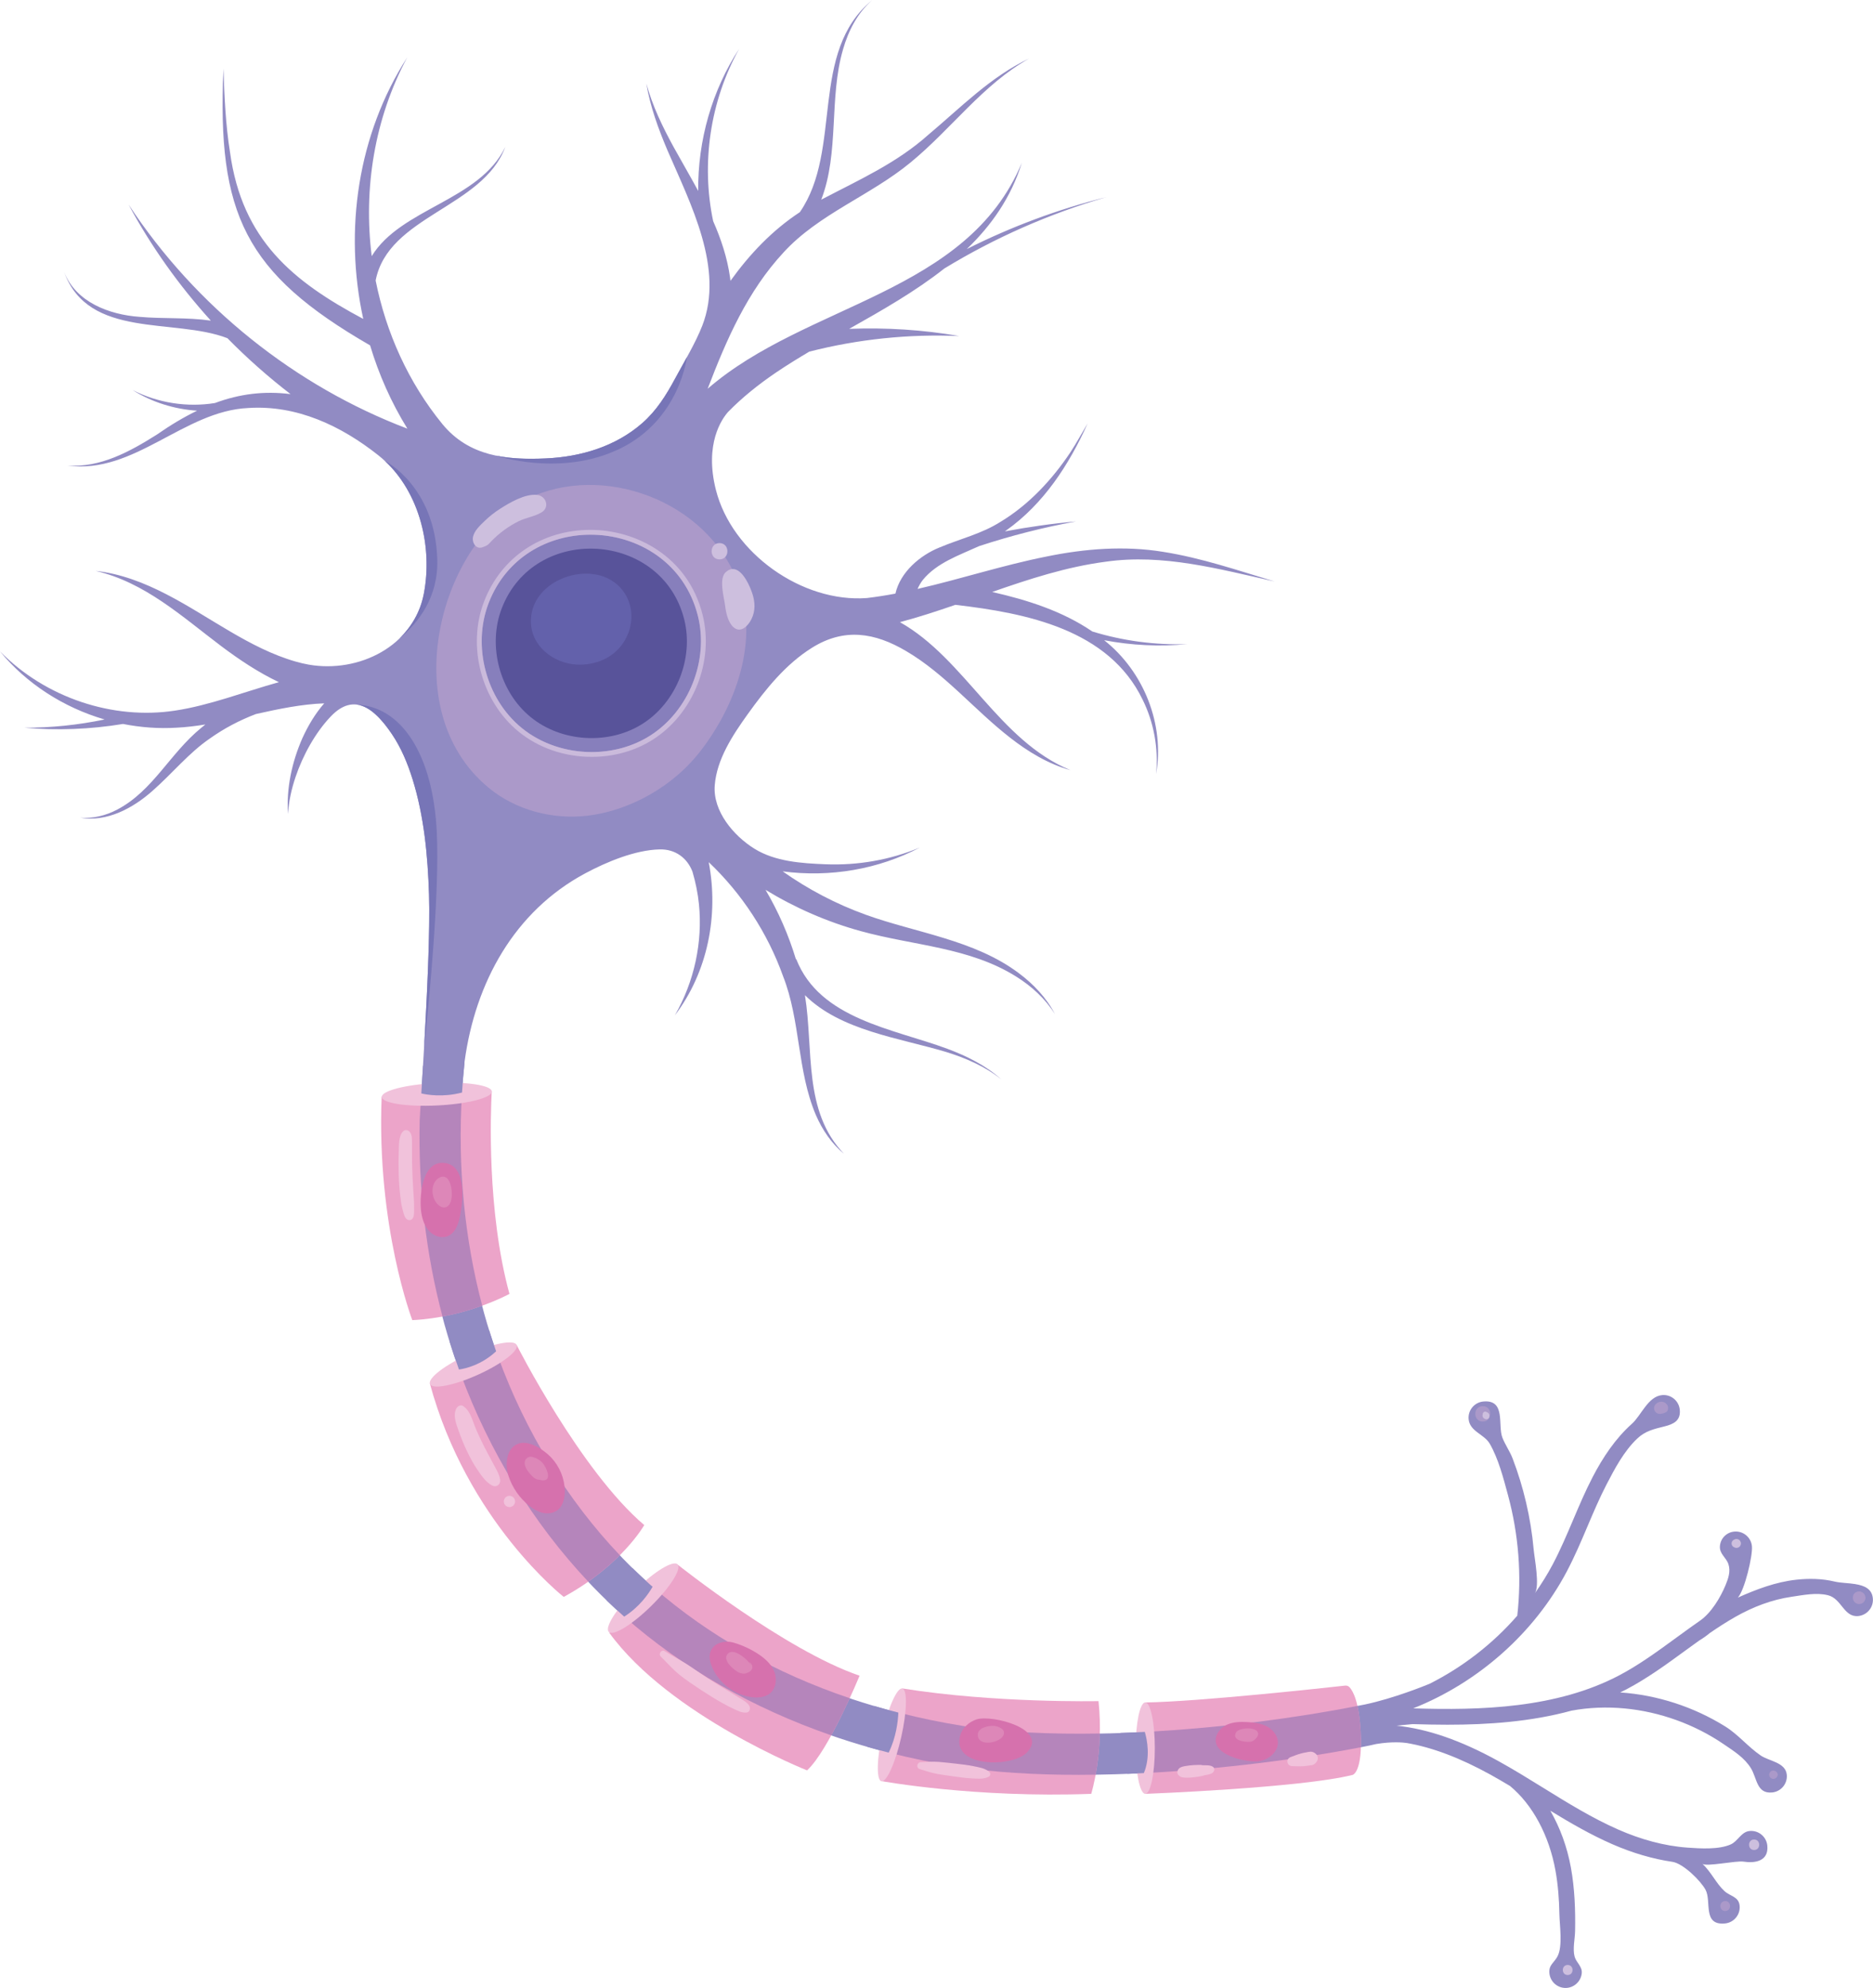 <?xml version="1.0" encoding="UTF-8"?><svg id="Layer_1" xmlns="http://www.w3.org/2000/svg" width="723.75" height="767.73" viewBox="0 0 723.75 767.73"><defs><style>.cls-1{fill:#9972b2;}.cls-2{fill:#7775b7;}.cls-3{fill:#6361ab;}.cls-4{fill:#cdbfde;}.cls-5{fill:#b585bb;}.cls-6{fill:#58539a;}.cls-7{fill:#d671ad;}.cls-8{fill:#eca4c9;}.cls-9{fill:#f1c2db;}.cls-10{fill:#cabadb;}.cls-11{fill:#918bc3;}.cls-12{fill:#ab99c9;}.cls-13{fill:#877fbc;}.cls-14{fill:#dd87b8;}</style></defs><path class="cls-11" d="M716.96,611.77c-2.77-.44-5.82-.45-7.99-.97-4.84-1.17-9.96-1.26-14.89-.72-7.98.88-15.31,3.69-22.55,6.9,2.6-2.78,5.79-16.15,5.44-19.83-.33-3.45-3.39-5.99-6.84-5.66-2.97.28-5.25,2.57-5.53,5.53-.29,3.05,2.38,4.42,3.26,6.99.95,2.76-.02,5.61-1.1,8.2-1.99,4.78-5.53,10.7-9.89,13.71-1.26.87-2.5,1.75-3.73,2.63-.05.03-.1.07-.15.11-1.81,1.3-3.61,2.6-5.38,3.9-6.97,5.09-14.17,10.36-21.83,14.4-24.26,12.8-53.71,13.62-79.69,12.79,25.07-9.95,46.69-28.98,59.3-52.78,3.03-5.73,5.59-11.73,8.05-17.54,2.29-5.39,4.66-10.97,7.38-16.21,3.17-6.1,6.69-12.75,11.78-17.61,3.12-2.98,6.46-3.72,10.61-4.75,3.52-.88,6.28-2.24,5.88-6.42-.33-3.45-3.39-5.99-6.84-5.66-5.45.51-8.04,7.84-11.67,11.08-6.37,5.68-11.25,13.03-15.16,20.56-2.83,5.44-5.24,11.13-7.58,16.63-2.42,5.69-4.92,11.57-7.83,17.07-2.06,3.89-4.4,7.63-6.95,11.23,2.01-2.84-.12-13.52-.43-16.94-.55-6.14-1.54-12.24-2.95-18.24-1.35-5.75-3.08-11.41-5.19-16.93-1.07-2.78-2.86-5.25-3.95-8.04-1.86-4.76,1.45-14.78-7.38-13.95-3.45.33-5.99,3.39-5.66,6.84.44,4.72,6,5.79,8.11,9.39,3.39,5.8,5.35,13.48,7.1,19.94,4.09,15.11,5.35,30.99,3.58,46.55-9.44,10.84-21.06,19.85-33.9,26.3-1.71.71-13.85,5.64-24.94,7.98-43.86,9.01-110.84,15.39-155.6,8.26-47.1-7.51-88.71-26.28-120.35-54.29-30.05-26.6-52.92-63.85-64.39-104.9-8.56-30.64-11.09-63.88-7.58-97.43,4.15-30.43,19.17-57.91,46.59-72.6,8.31-4.45,19.35-9.06,28.83-9.26,5.88-.13,10.54,3.17,12.63,8.61,1.2,4.11,2.08,8.32,2.51,12.62,1.44,14.5-1.76,29.75-9.32,42.86,12.69-16.67,17.02-38.64,13.09-59.16,12.79,12.12,22.75,27.33,28.71,44,6.79,17.2,5.41,36.55,12.69,53.65,2.49,5.73,6.07,11.06,10.87,14.97-15.86-16.42-11.69-40.11-15.09-61.25,13.8,13.69,36.33,16.47,54.51,21.92,7.6,2.36,15.07,5.54,21.35,10.58-6-5.38-13.39-9.03-20.92-11.83-20.82-7.71-49.23-11.42-58.3-34.6,0,0-.08.03-.13.05-2.84-9.36-6.76-18.39-11.75-26.81,11.49,7,23.88,12.4,36.73,15.93,20.63,5.7,41.97,6.17,60.21,17.62,5.87,3.68,11.16,8.48,14.91,14.46-3.26-6.26-8.26-11.58-13.98-15.83-17.11-12.88-39.84-15.58-59.15-22.57-11.44-4.12-22.25-9.8-32.09-16.74,18.29,2.43,37.07-.8,52.97-9.19-11.48,4.79-24,6.95-36.42,6.45-9.19-.36-19.45-1.03-27.47-6.01-8.05-4.99-16.09-14.5-15.33-24.44.77-10.11,6.98-19.47,12.72-27.48,6.92-9.65,14.7-19.36,24.9-25.71,12.39-7.72,24.21-5.91,36.49,1.4,14.87,8.73,26.33,22.72,40.03,33.36,6.99,5.46,14.78,10.17,23.29,12.52-27.57-11.28-40.81-43.07-65.87-57.14,7.22-1.92,14.34-4.25,21.42-6.69,27.5,3.2,59.25,9.48,72.38,36.65,4.32,8.76,6.17,18.82,5.18,28.72,3.39-19.16-4.74-39.62-20.06-51.71,10.62,2.02,21.47,2.54,32.14,1.51-12.46.42-24.93-1.26-36.72-4.88-11.57-7.89-25.07-12.16-38.69-15.26,14.38-5.02,28.83-9.73,43.92-11.69,22.03-3.16,43.73,2.85,65.21,7.63-14.17-4.25-28.22-9.09-43.08-11.44-14.88-2.43-30.26-1.23-44.99,1.8-16.88,3.34-33.27,8.72-49.89,12.52.53-1.2,1.19-2.39,2.06-3.51,5.43-6.59,13.85-9.43,21.75-13.03,12.21-4,24.72-7.21,37.44-9.52-9.2.81-18.38,2.13-27.5,3.84.19-.14.38-.28.57-.42,14.49-10.3,24.21-25.35,31.39-41.26-2.23,3.71-4.28,7.51-6.64,11.11-7.06,10.59-16.09,20.28-26.94,26.83-7.4,4.71-15.46,6.52-23.62,9.94-7.53,3.03-15.18,9.49-17.07,17.83-3.65.69-7.32,1.27-11.01,1.71-24.96,1.89-52.16-17.29-58.36-41.77-4.52-17.84,2.37-27.46,4.71-30.1,5.47-5.59,11.75-10.62,18.45-15.17,4.13-2.8,8.48-5.48,12.94-8.12,18.7-4.78,38.27-6.87,57.92-6.01-13.93-2.42-28.21-3.34-42.53-2.78,12.71-7.15,25.58-14.47,36.78-23.31,19.48-11.87,40.59-21.19,62.61-27.56-18.61,4.64-36.73,11.39-53.93,20.05,9.49-9.11,17.09-19.85,21.27-33.33-21.18,50.74-83.25,54.17-121.4,87.28,7.31-19.11,15.4-37.66,29.35-52.68,13.61-14.86,33.56-21.91,49.06-34.72,15.76-12.92,27.86-30.06,45.77-40.11-14.84,6.99-26.53,19.04-38.84,29.36-12.28,10.99-26.69,17.4-41.21,25-.09.04-.16.09-.25.14,7.07-18.29,2.92-39.23,8.43-58.06,2.04-7.14,5.57-14.06,11.3-19.06-24.61,20.09-11.29,57.79-27.99,81.93-10.64,6.99-19.38,16.18-26.81,26.52-.06-.43-.09-.87-.16-1.3-1.09-7.69-3.49-14.86-6.53-21.76-4.67-22.14-1.25-46.29,10.08-66.59-10.49,16.03-16.05,35.4-15.86,54.93-3.07-5.68-6.35-11.26-9.45-16.87-4.29-7.84-8.22-15.92-10.59-24.61,1.48,8.89,4.64,17.48,8.16,25.79,8.9,20.64,22.06,45.68,13.45,67.74-2.63,6.73-6.99,13.93-10.51,20.47-3.46,6.42-7.15,12.33-12.68,17.17-10.3,9.02-23.75,13.02-37.24,13.62-15.16.68-29.77-.75-40.06-13.36-13.04-15.98-21.7-35.17-25.72-55.36,4.86-24.98,41.35-28.08,50.09-51.55-10.04,20.76-40.2,23.57-51.61,42.14-3.27-26.06,1.08-53.18,13.72-76.75-19.1,29.73-24.5,66.7-16.99,101-27.15-14.46-46.82-30.42-51.48-64.35-1.71-10.63-2.17-21.49-2.54-32.31-2.49,56.14,8.26,78.96,56.67,106.88,3.37,11.26,8.19,22.1,14.41,32.16-43.15-16.38-81.67-46.89-107.76-86.59,8.67,16.11,19.4,31.19,31.81,44.87-9.18-1.33-18.49-.64-27.66-1.47-11.59-.85-24.47-5.64-29.02-17.28,9.42,26.01,42.45,17.59,63.08,25.53,7.6,7.73,15.75,14.95,24.4,21.6-10.2-1.3-19.73-.08-29.22,3.44-10.61,1.72-21.95.04-31.81-5.01,7.37,4.66,16.03,7.39,24.92,7.97-5.1,2.47-10.25,5.53-15.53,9.22-10.4,6.55-21.84,12.88-34.54,11.97,25.81,3.51,44.91-21.12,69.86-22.23,18.73-1.22,35.84,6.85,50.26,18.28,15.5,12.29,21.21,34.59,17.56,53.5-3.91,20.28-25.22,30.7-44.51,27.32-1.68-.29-3.33-.7-4.97-1.16-17.95-5.12-33.31-17.4-49.97-25.99-8.58-4.44-17.8-8.02-27.36-9.03,19.01,4.39,33.33,17.6,48.54,29.06,6.87,5.16,14.32,10.15,22.26,13.9-13.49,3.76-26.75,8.98-40.17,10.99-23.87,3.64-49.92-4.87-67.6-22.88,10.24,12.46,24.56,21.68,40.42,26.3-10.16,2.12-20.59,3.21-31.07,3.19,12.65,1.12,25.52.63,38.19-1.46,6.77,1.34,13.74,1.87,20.73,1.44,3.69-.18,7.4-.64,11.1-1.24-.54.44-1.09.87-1.63,1.32-12.12,9.91-18.59,24.24-32.36,31.51-4.37,2.31-9.37,3.63-14.42,3.14,10.26,1.88,20.41-3.64,27.91-10.28,7.74-6.8,14.09-14.7,22.14-20.21,5.51-3.93,11.55-7.11,17.88-9.51,8.86-1.99,17.68-3.81,26.4-4.13-3.51,4-6.26,8.67-8.45,13.47-4.03,9.19-6.22,19.28-5.55,29.26.29-4.93,1.38-9.74,2.94-14.34,2.79-8.26,7.58-17.04,13.61-23.35,9.28-9.71,17.25-2.55,23.62,6.87,3.57,5.28,6.04,11.25,7.94,17.31,4.48,14.34,5.9,29.61,6.38,44.56.79,24.71-3.56,84.23-3.62,87.31-.58,27.15,2.63,53.81,9.63,78.87,12.29,43.96,36.85,83.92,69.17,112.53,33.9,30.01,78.3,50.1,128.38,58.08,14.16,2.26,30.41,3.23,47.43,3.23,37.55,0,78.87-4.73,110.01-10.83.05-.01.09-.02.14-.03,1.63-.32,3.26-.64,4.82-1.03,6.19-1.03,10.47-.6,11.84-.4,9.9,1.7,20.61,5.75,32.35,12.22,2.54,1.4,5.07,2.89,7.58,4.39,8.7,7.2,15.09,19.07,17.54,32.62,1,5.55,1.42,11.18,1.52,16.82.08,4.38,1.34,12.39-.71,16.32-1.33,2.55-3.46,3.28-3.15,6.54.33,3.45,3.39,5.99,6.84,5.66,2.98-.28,5.41-2.72,5.67-5.71.22-2.59-2.13-4.07-2.76-6.34-.81-2.94.12-6.85.18-9.91.15-8.18-.15-16.39-1.61-24.45-1.45-8.03-4.22-15.51-7.96-22.01,7.68,4.69,15.6,9.28,23.95,12.93,7.9,3.45,15.71,5.71,23.22,6.81,4.14.61,10.89,7.25,12.81,10.8,2.39,4.43-1.28,13.83,7.51,13,3.45-.33,5.99-3.39,5.66-6.84-.34-3.57-3.62-3.61-5.85-5.65-3.23-2.95-5.17-7.48-8.58-10.58,1.43,1.3,13.07-1.26,15.92-.81,4.36.69,9.79-.1,9.21-6.17-.33-3.45-3.39-5.99-6.84-5.66-3.27.31-4.52,3.96-7.31,5.19-4.62,2.05-11.7,1.59-16.62,1.24-9.2-.65-18.26-3.23-26.69-6.92-10.13-4.43-19.8-10.41-29.15-16.2-5.66-3.5-11.52-7.12-17.47-10.4-14.27-7.87-27.21-12.35-39.17-13.58,0,0,6.21-.6,6.21-.61,4.39.14,8.88.24,13.44.24,15.77,0,32.28-1.15,47.96-5.44,13.5-2.48,27.62-1,40.5,3.65,6.47,2.33,12.65,5.46,18.33,9.34,3.88,2.64,7.99,5.19,10.49,9.28,2.37,3.88,2.16,9.9,8.18,9.33,3.45-.33,5.99-3.39,5.66-6.84-.45-4.81-6.83-5.22-10.07-7.43-4.9-3.34-8.67-8.09-13.74-11.24-12.18-7.57-26.25-12.15-40.56-13.12.84-.41,1.69-.82,2.53-1.26,8.04-4.25,15.43-9.64,22.58-14.86,1.78-1.3,3.58-2.6,5.39-3.9,1.45-.87,2.84-1.84,4.13-2.92,3.28-2.25,6.62-4.41,10.04-6.34,6.67-3.76,13.94-6.56,21.54-7.66,4.43-.64,9.55-1.73,14.08-.6,5.3,1.32,6.1,8.57,11.68,8.04,3.45-.33,5.99-3.39,5.66-6.84-.35-3.72-3.34-4.94-6.77-5.49Z"/><path class="cls-12" d="M247.05,309.02c9.08-4.41,17.26-10.86,23.29-18.55,14.01-17.86,23.3-43.38,14.78-65.63-12.2-31.85-52.46-46.14-81.26-32.25-33.37,16.09-51.75,81.17-15.14,111.56,10.52,8.73,24.79,12.48,38.36,10.86,6.8-.81,13.6-2.9,19.97-6Z"/><path class="cls-13" d="M269.67,237.84c4.33,17.19-3.46,36.74-18.43,46.25-14.97,9.5-35.98,8.24-49.7-2.99-13.72-11.23-19.11-31.57-12.75-48.12,14.49-37.72,71.03-34.29,80.88,4.87Z"/><path class="cls-10" d="M228.19,206.49c18.14,0,36.29,10.71,41.48,31.34,4.33,17.19-3.47,36.74-18.43,46.25-6.72,4.27-14.65,6.36-22.6,6.36-9.76,0-19.54-3.16-27.1-9.35-13.72-11.23-19.11-31.57-12.75-48.12,6.85-17.84,23.12-26.48,39.4-26.48M228.19,204.63h0c-18.82,0-34.59,10.6-41.14,27.67-6.66,17.34-1.06,38.46,13.31,50.23,7.7,6.3,17.74,9.77,28.28,9.77,8.58,0,16.74-2.3,23.6-6.65,15.68-9.96,23.77-30.26,19.24-48.27-5.69-22.62-25.84-32.75-43.28-32.75h0Z"/><path class="cls-6" d="M264.39,239.2c3.77,14.99-3.02,32.03-16.07,40.31-13.05,8.28-31.36,7.18-43.32-2.61-11.96-9.79-16.66-27.52-11.12-41.95,12.63-32.87,61.91-29.88,70.5,4.24Z"/><path class="cls-8" d="M147.48,423.48s42.58-2.78,42.53-1.85c-.42,7.78-1.92,46.02,6.85,78.06,0,0-16.57,9.13-37.54,10.14,0,0-13.87-36.07-11.84-86.36Z"/><path class="cls-5" d="M178.52,422.09c-5.55.66-11.01,1.03-15.78,1.23-.33,5.25-.56,8.72-.57,9.4-.56,26.02,2.41,51.58,8.82,75.72,5.92-1.11,11.15-2.68,15.35-4.19-6.9-26.05-9.54-53.88-7.81-82.16Z"/><path class="cls-8" d="M166.09,534.19s19.68-5.99,33.54-14.79c0,0,24.63,48.61,49.32,69.58,0,0-8.79,15.56-31.12,27.74,0,0-37.39-29.24-51.75-82.52Z"/><path class="cls-5" d="M239.51,600.62c-20.26-21.29-36.45-47.65-46.98-76.51-5,2.51-10.19,4.62-14.63,6.24,11.16,30.25,28.16,57.94,49.4,80.47,4.99-3.5,9.05-7.03,12.21-10.2Z"/><path class="cls-8" d="M235.42,630.56l26.38-26.36s41.6,33.15,70.35,42.95c0,0-11.84,28.81-20.29,36.56,0,0-53.1-21.05-76.44-53.15Z"/><path class="cls-5" d="M328.34,655.84c-28.73-9.68-54.37-24.08-75.62-42.58l-11.28,11.27c22.47,19.77,49.53,35.18,79.76,45.65,2.68-4.89,5.19-10.1,7.13-14.34Z"/><path class="cls-8" d="M348.66,652.06l-8.06,35.79s36.08,6.61,81.06,4.92c0,0,4.96-15.86,2.82-35.81,0,0-39.97.85-75.82-4.9Z"/><path class="cls-5" d="M371.84,666.5c-8.11-1.29-16.04-2.94-23.8-4.89l-4.34,15.3c8.36,2.12,16.9,3.9,25.63,5.29,14.16,2.26,30.41,3.23,47.43,3.23,2.19,0,4.39-.02,6.6-.05.74-4.05,1.46-9.53,1.61-15.91-19.13.34-37.5-.47-53.14-2.96Z"/><path class="cls-8" d="M442.54,657.47v35.31s60.12-2.27,80.19-7.34c0,0,3.89-1.07,3.04-16.63-.63-11.63-2.96-15.77-4.29-17.2-.44-.48-1.06-.72-1.71-.64-6.72.75-56.5,6.22-77.24,6.51Z"/><path class="cls-5" d="M442.54,684.74c29.49-1.5,59.34-5.32,83.32-9.97.05-1.71.04-3.67-.08-5.97-.23-4.26-.69-7.5-1.24-9.99-23.45,4.65-52.9,8.51-81.99,10.04v15.89Z"/><path class="cls-7" d="M162.81,468.41c.41,2.57,1.27,5.17,3.06,7.06s4.68,2.91,7.1,1.94c3.19-1.28,4.31-5.15,4.94-8.52,1.08-5.76,2.34-19.59-6.87-19.81-8.22-.19-9.12,13.77-8.23,19.33Z"/><path class="cls-7" d="M196.44,569.84c1.46,4.61,4.34,8.76,8.15,11.75,1.51,1.18,3.19,2.2,5.06,2.64s3.94.24,5.53-.85c2.34-1.61,3.11-4.73,3.07-7.57-.07-4.77-2-9.49-5.29-12.95-2.73-2.87-8.4-6.81-12.65-5.33-4.83,1.68-5.14,8.29-3.87,12.31Z"/><path class="cls-7" d="M274.22,639.5c-.08,1.47.34,2.93.92,4.29,2.63,6.22,8.74,10.83,15.44,11.66,2.47.3,5.19.05,7.07-1.58,2.31-2,2.66-5.62,1.49-8.44-1.17-2.82-3.57-4.95-6.12-6.63-2.96-1.96-6.21-3.46-9.62-4.44-3.87-1.11-8.93.45-9.18,5.15Z"/><path class="cls-7" d="M394.09,678.65c1.13-.53,2.07-1.16,2.75-1.87,8.62-9.01-13.58-14.69-19.5-12.75-2.96.97-5.55,3.31-6.35,6.31-2.88,10.89,14.91,12.17,23.09,8.31Z"/><path class="cls-7" d="M486.31,680.18c3.89-.47,7.76-3.68,7.48-7.59-.18-2.55-2.08-4.74-4.35-5.91-2.27-1.17-4.88-1.48-7.43-1.62-2.67-.14-5.45-.1-7.89,1.01-2.44,1.11-4.46,3.51-4.36,6.19.23,5.97,12.26,8.44,16.56,7.93Z"/><ellipse class="cls-9" cx="168.78" cy="422.6" rx="21.28" ry="4.34" transform="translate(-20.78 8.9) rotate(-2.85)"/><path class="cls-9" d="M199.63,519.4c-.99-2.18-9.28-.57-18.52,3.6-9.24,4.17-15.93,9.33-14.94,11.51.99,2.18,9.28.57,18.52-3.6,9.24-4.17,15.93-9.33,14.94-11.51Z"/><ellipse class="cls-9" cx="344.62" cy="669.97" rx="18.36" ry="3.72" transform="translate(-384.78 858.65) rotate(-77.28)"/><ellipse class="cls-9" cx="442.54" cy="675.12" rx="3.7" ry="17.65"/><ellipse class="cls-9" cx="248.51" cy="617.24" rx="18.62" ry="4.34" transform="translate(-361.16 350.7) rotate(-44.46)"/><path class="cls-11" d="M179.49,410.3l-16.03,1.31c-.24,3.98-.47,7.59-.66,10.67,2.03.48,8.31,1.61,15.73-.35.24-3.87.56-7.74.96-11.62Z"/><path class="cls-11" d="M191.71,521.87c-.94-2.66-1.83-5.35-2.67-8.05-3.03.81-10.69,2.88-15.31,4.26,1.13,3.64,2.33,7.25,3.62,10.82,2.47-.35,8.64-1.73,14.36-7.04Z"/><path class="cls-11" d="M435.66,685.04c2.11-.08,4.22-.18,6.34-.28,2.58-6.2,1.29-12.76.37-15.91-3.15.16-6.29.3-9.43.4l2.72,15.79Z"/><path class="cls-11" d="M347.13,661.39c-3.18-.81-6.35-1.66-9.47-2.58l-2.5,15.8c2.73.78,5.47,1.53,8.24,2.24,2.9-5.92,3.59-12.08,3.73-15.45Z"/><path class="cls-11" d="M251.49,612.22c-2.41-2.13-4.76-4.36-7.07-6.63l-10.06,12.41c2.16,2.09,4.36,4.14,6.6,6.12.08.07.17.14.25.21,5.96-3.79,9.4-8.81,10.96-11.54-.22-.19-.45-.38-.67-.57Z"/><path class="cls-3" d="M241.67,229.57c-9.38-15.6-38.16-6.77-36.45,11.82.87,9.39,10.2,15.49,19.12,15.3,6.19-.13,11.96-2.5,15.78-7.44,4.31-5.58,5.29-13.45,1.55-19.68Z"/><path class="cls-14" d="M169.88,454.74c-4,2.06-3.33,8.77-.02,10.97.54.36,1.17.65,1.83.61,4.11-.28,3.25-9.24,1.17-11.19-.84-.78-1.98-.9-2.98-.38Z"/><path class="cls-14" d="M202.78,565.57c.32,1.71,1.88,3.55,2.87,4.53.83.82,1.82,1.45,3.04,1.36-.25-.06-.5-.13-.75-.19.68.24,1.38.49,2.1.44,3.39-.22.98-4.95-.09-6.36-1.04-1.38-2.58-2.24-4.23-2.69-.42-.11-.84-.11-1.25,0-.4.11-.75.31-1.04.61-.66.66-.8,1.46-.65,2.3Z"/><path class="cls-14" d="M281.16,641.99c.87,1.45,2.54,2.81,3.53,3.46,1.18.78,2.7,1.17,4.03.69-.61.13-1.25.16-1.87.1,2.75.27,5.51-2.03,2.74-4.43.24.48.49.95.74,1.43-1.03-2.01-7.46-7.86-9.5-3.99-.45.85-.21,1.82.34,2.74Z"/><path class="cls-14" d="M379.76,672.71c2.52.93,6.73-.38,7.85-2.3,1.45-2.47-1.79-3.83-3.77-3.89-2.26-.07-6.4.82-5.99,3.89.16,1.19.9,1.92,1.91,2.29Z"/><path class="cls-14" d="M477.26,670.38c.18,2.14,4.71,2.54,6.25,2.2,1.07-.23,2.87-1.87,2.64-3.19-.49-2.7-7.4-2.24-8.5-.37-.3.52-.41.97-.38,1.36Z"/><path class="cls-12" d="M572.96,543.04c-3.84,0-3.84,5.96,0,5.96s3.84-5.96,0-5.96Z"/><path class="cls-12" d="M644.5,543.2c-.07-.16-.14-.32-.2-.48-.02-.02-.04-.05-.05-.07-.02-.04-.03-.09-.05-.13-.05-.08-.14-.12-.2-.2,0-.01-.02-.02-.02-.03-.03-.04-.06-.07-.09-.11,0,.01,0,.02.01.04-.16-.18-.29-.38-.51-.51-.24-.1-.49-.24-.75-.3-.58-.13-.73-.09-1.3,0-.04,0-.09.02-.13.03-.26.07-.52.19-.75.31-.02.01-.04.02-.06.03-.16.1-.35.26-.49.38-.03.03-.06.06-.1.09-.12.15-.23.3-.35.45-.16.26-.25.53-.27.83-.05.2-.05.4,0,.59.01.3.1.57.27.83.12.15.23.3.35.45.15.12.3.23.45.35.26.16.53.25.83.27.3.07.59.05.89-.04.1-.04.21-.06.32-.09,0,0,.01,0,.02,0,.16-.02.26-.03.39-.06.03,0,.07-.01.1-.02-.14.02-.28.04-.42.06.01,0,.02,0,.03,0-.04,0-.07,0-.11.01.29,0,.56-.05.81-.18.07-.02.12-.09.18-.12.02,0,.05,0,.07,0,.05-.01.08-.05.13-.07.02-.01.05,0,.07-.02.02-.01.03-.03.05-.04.1-.05.21-.08.29-.15.12-.07.22-.17.29-.29.14-.16.24-.34.29-.55.05-.21.07-.4.07-.6.01-.23,0-.46-.06-.66Z"/><path class="cls-12" d="M686.9,685.01c-.06-.23-.18-.43-.35-.6-.05-.06-.11-.12-.16-.18-.11-.08-.22-.17-.33-.25-.13-.05-.26-.11-.39-.16-.21-.07-.43-.08-.64-.03-.15,0-.28.04-.41.11-.14.04-.26.11-.36.21-.12.07-.22.17-.29.29-.1.1-.17.22-.21.36-.1.19-.15.4-.14.62.02.14.04.29.06.43.05.13.11.26.16.39.08.11.17.22.25.33.11.08.22.17.33.25.13.05.26.11.39.16.21.07.43.08.64.03.15,0,.28-.04.41-.11.2-.06.37-.18.52-.33.05-.06.11-.12.16-.18.13-.12.23-.27.28-.44.09-.16.12-.34.12-.53-.02-.12-.03-.24-.05-.36Z"/><path class="cls-12" d="M720.62,616.11c-.1-.3-.27-.56-.5-.79-.16-.13-.33-.25-.49-.38-.19-.08-.39-.16-.58-.25-.43-.12-.87-.12-1.3,0-.06,0-.12.02-.17.03-.36.1-.68.29-.95.55-.27.27-.45.59-.55.95-.01.06-.02.12-.03.17-.1.32-.12.65-.04.97,0,.22.06.43.17.62.1.3.27.56.5.79.16.13.33.25.49.38.19.08.39.16.58.25.32.1.65.12.97.04.22,0,.43-.06.62-.17.3-.1.56-.27.79-.5.13-.16.25-.33.38-.49.08-.19.16-.39.25-.58.1-.32.12-.65.04-.97,0-.22-.06-.43-.17-.62Z"/><path class="cls-12" d="M666.64,734.18c-2.48,0-2.48,3.85,0,3.85s2.48-3.85,0-3.85Z"/><path class="cls-4" d="M672.66,595.63c-.04-.14-.1-.28-.17-.41h0s-.27-.37-.27-.37c-.16-.17-.34-.29-.56-.36-.14-.08-.28-.12-.44-.12-.23-.05-.46-.04-.69.03-.22.08-.42.18-.63.28-.24.14-.44.34-.58.58-.15.25-.22.52-.22.81,0,.29.07.56.22.81.14.24.34.44.58.58.21.1.4.2.63.28.15.02.31.04.46.06.24,0,.46-.04.67-.15.15-.04.28-.12.38-.22.19-.12.34-.29.45-.49,0,0,0,0,0-.01.04-.07.07-.14.09-.21.11-.2.16-.42.15-.66-.02-.15-.04-.3-.06-.45Z"/><path class="cls-4" d="M677.81,710.4c-2.61,0-2.61,4.06,0,4.06s2.61-4.06,0-4.06Z"/><path class="cls-4" d="M605.77,758.85c-2.5,0-2.51,3.89,0,3.89s2.51-3.89,0-3.89Z"/><path class="cls-4" d="M575.48,546.33c-.04-.12-.09-.23-.14-.34-.07-.09-.14-.18-.21-.27-.12-.13-.26-.22-.43-.28-.05-.03-.12-.03-.18-.05l-.14-.1c-.15-.09-.31-.13-.48-.13-.17,0-.33.04-.48.13-.29.17-.47.49-.47.82,0,.04,0,.08,0,.11-.03.09-.08.17-.08.26-.03.12-.03.24,0,.36,0,.18.06.34.16.5.05.11.13.2.22.29.09.07.18.14.27.21.01,0,.03.01.04.02.03.01.05.03.08.04.05.03.11.05.16.08.17.1.36.15.56.15.15,0,.3-.03.43-.1.14-.05.26-.12.36-.23.14-.14.23-.3.29-.49,0-.05.02-.11.03-.16,0-.03,0-.05.01-.08.01-.07.02-.14.03-.21.04-.18.03-.36-.02-.53Z"/><path class="cls-4" d="M290.59,228.87c-.26-.76-.55-1.49-.85-2.18-1.45-3.28-4.89-9.44-9.19-5.83-2.98,2.5-.73,9.86-.35,13.08.31,2.63,1.1,6.36,3.17,8.24,2.83,2.57,5.7-.48,6.96-2.99,1.69-3.36,1.46-6.82.27-10.32Z"/><path class="cls-4" d="M210.9,193.79c-.44-1.34-1.66-2.48-3.37-2.66-4.65-.52-10.6,3-14.38,5.42-2.12,1.36-4.11,2.93-5.91,4.69-1.74,1.7-3.84,3.54-4.44,6-.53,2.14,1.04,5.08,3.66,4.11.72-.27,1.43-.51,2.04-.97.51-.39.91-.89,1.35-1.35,3.02-3.13,6.71-5.84,10.61-7.76,2.84-1.39,6.19-1.8,8.88-3.44,1.61-.99,2.02-2.62,1.56-4.02Z"/><path class="cls-4" d="M278.03,209.74c-4.05,0-4.06,6.29,0,6.29s4.06-6.29,0-6.29Z"/><path class="cls-9" d="M160.02,465.89c.02-1.26-.09-2.52-.17-3.77-.18-2.84-.35-5.68-.48-8.52-.12-2.74-.17-5.48-.15-8.22.01-1.37,0-2.74-.02-4.11-.02-1.33.07-2.92-.77-4.01-.66-.86-1.81-1.19-2.67-.34-1.84,1.81-1.58,5.72-1.68,8.15-.12,2.84-.09,5.7-.01,8.54.08,2.86.27,5.68.63,8.52.18,1.46.32,2.98.72,4.39.36,1.29.58,2.87,1.38,3.94.84,1.13,2.41.97,2.91-.38.46-1.24.27-2.87.3-4.18Z"/><path class="cls-9" d="M193.25,571.39c-.16-1.17-.81-2.68-1.36-3.72-.63-1.21-1.31-2.4-1.94-3.61-1.24-2.35-2.53-4.66-3.69-7.06-1.06-2.21-2.1-4.42-2.98-6.71-1.04-2.69-1.79-5.5-4.23-7.24-1.14-.81-2.42.12-2.86,1.16-1.11,2.66.07,5.7.99,8.26.96,2.69,2.02,5.37,3.26,7.94,1.14,2.37,2.39,4.78,3.88,6.95,1.55,2.27,3.37,5.12,5.91,6.36,1.73.85,3.28-.54,3.03-2.33Z"/><path class="cls-9" d="M198.96,579.27c-.1-.37-.29-.69-.56-.96-.15-.11-.29-.23-.44-.34-.34-.2-.7-.3-1.1-.3-.3-.01-.58.05-.84.19-.27.09-.5.24-.7.45-.21.2-.36.43-.45.7-.14.26-.2.54-.19.84l.08.58c.1.37.29.69.56.96.15.11.29.23.44.34.34.2.7.3,1.1.3.3.01.58-.05.84-.19.27-.09.5-.24.7-.45.21-.2.36-.43.45-.7.14-.26.2-.54.19-.84l-.08-.58Z"/><path class="cls-9" d="M289.59,658.9c-.68-1.37-2.31-2.19-3.56-2.99-1.39-.88-2.79-1.73-4.19-2.59-2.8-1.71-5.61-3.42-8.37-5.19-2.68-1.72-5.25-3.61-7.92-5.33-2.83-1.82-5.84-3.28-8.66-5.12-1.25-.82-2.63,1.02-1.58,2.05,2.4,2.36,4.58,4.88,7.2,7.01,2.63,2.14,5.51,4.02,8.33,5.89,2.74,1.81,5.52,3.54,8.4,5.14,1.52.85,3.06,1.65,4.65,2.38,1.53.69,3.01,1.45,4.7,1.21,1.15-.16,1.42-1.61,1-2.46Z"/><path class="cls-9" d="M382.32,684.36c-1.64-1.53-4.09-1.84-6.22-2.28-2.19-.45-4.47-.71-6.69-.96-2.18-.25-4.37-.5-6.56-.68-2.36-.19-4.7,0-7.06.11-1.53.07-1.87,2.22-.36,2.68,2.25.69,4.47,1.44,6.79,1.86,2.16.38,4.35.67,6.52.97,2.22.31,4.48.64,6.72.74,2.17.1,4.65.42,6.63-.66.63-.34.76-1.3.23-1.79Z"/><path class="cls-9" d="M468.5,682.2c-.7-.33-1.3-.43-2.07-.45-.53-.01-1.05-.02-1.58-.03.16.06.12.06-.11,0-.26-.05-.52-.09-.79-.12-.3-.02-.6,0-.9,0-.53,0-1.05.02-1.58.05-1.27.06-2.51.23-3.76.44-.58.1-1.24.31-1.75.6-.3.18-.53.41-.71.71-.22.51-.27.63-.15.37-.19.45-.29.93,0,1.38.45.69.94,1.08,1.75,1.24.65.13,1.26.16,1.91.16,1.07-.01,2.1-.11,3.16-.25.65-.08,1.3-.18,1.95-.29.52-.09,1-.28,1.51-.39,1.07-.24,2.21-.29,3.13-.93.79-.56,1.06-1.98,0-2.47Z"/><path class="cls-9" d="M508.58,677.45c-.23-.19-.49-.43-.73-.57-.4-.24-.98-.39-1.45-.39-.51,0-1.1.16-1.61.25-.69.12-1.36.24-2.04.44-.67.19-1.33.37-1.98.63-.67.26-1.35.51-2.02.76-.84.31-1.4,1.03-1.28,1.95.12.89.85,1.51,1.75,1.54.71.03,1.43.05,2.14.08.69.04,1.37,0,2.06-.03.88-.04,1.74-.17,2.61-.3.35-.05.73-.08,1.07-.16.82-.19,1.4-.84,1.82-1.52.48-.75.39-2.09-.35-2.68Z"/><path class="cls-2" d="M151.46,283.54c3.57,5.28,6.04,11.25,7.94,17.31,4.48,14.34,5.9,29.61,6.38,44.56.45,14.15-.78,39.69-1.92,59.54,2.13-19.93,6.01-60.52,4.93-83.39-1.46-30.76-14.02-48.7-30.85-49.43,5.07.67,9.6,5.6,13.53,11.41Z"/><path class="cls-2" d="M154.16,246.71c7.57-6.19,15.25-16.1,14.81-30.68-.85-28.35-20.23-38.02-20.23-38.02h0c13.57,12.63,18.48,33.48,15.03,51.31-1.36,7.05-4.86,12.88-9.62,17.39Z"/><path class="cls-1" d="M140.13,255.03s-.1.03-.15.04h0s.06-.01.14-.04Z"/><path class="cls-2" d="M239.7,173.2c23-11.27,25.72-35.26,25.72-35.26h0c-1.55,2.83-3.13,5.62-4.58,8.3-3.46,6.42-7.15,12.33-12.68,17.17-10.3,9.02-23.75,13.02-37.24,13.62-6.66.3-13.22.19-19.35-1.1h0s25.13,8.54,48.13-2.74Z"/></svg>